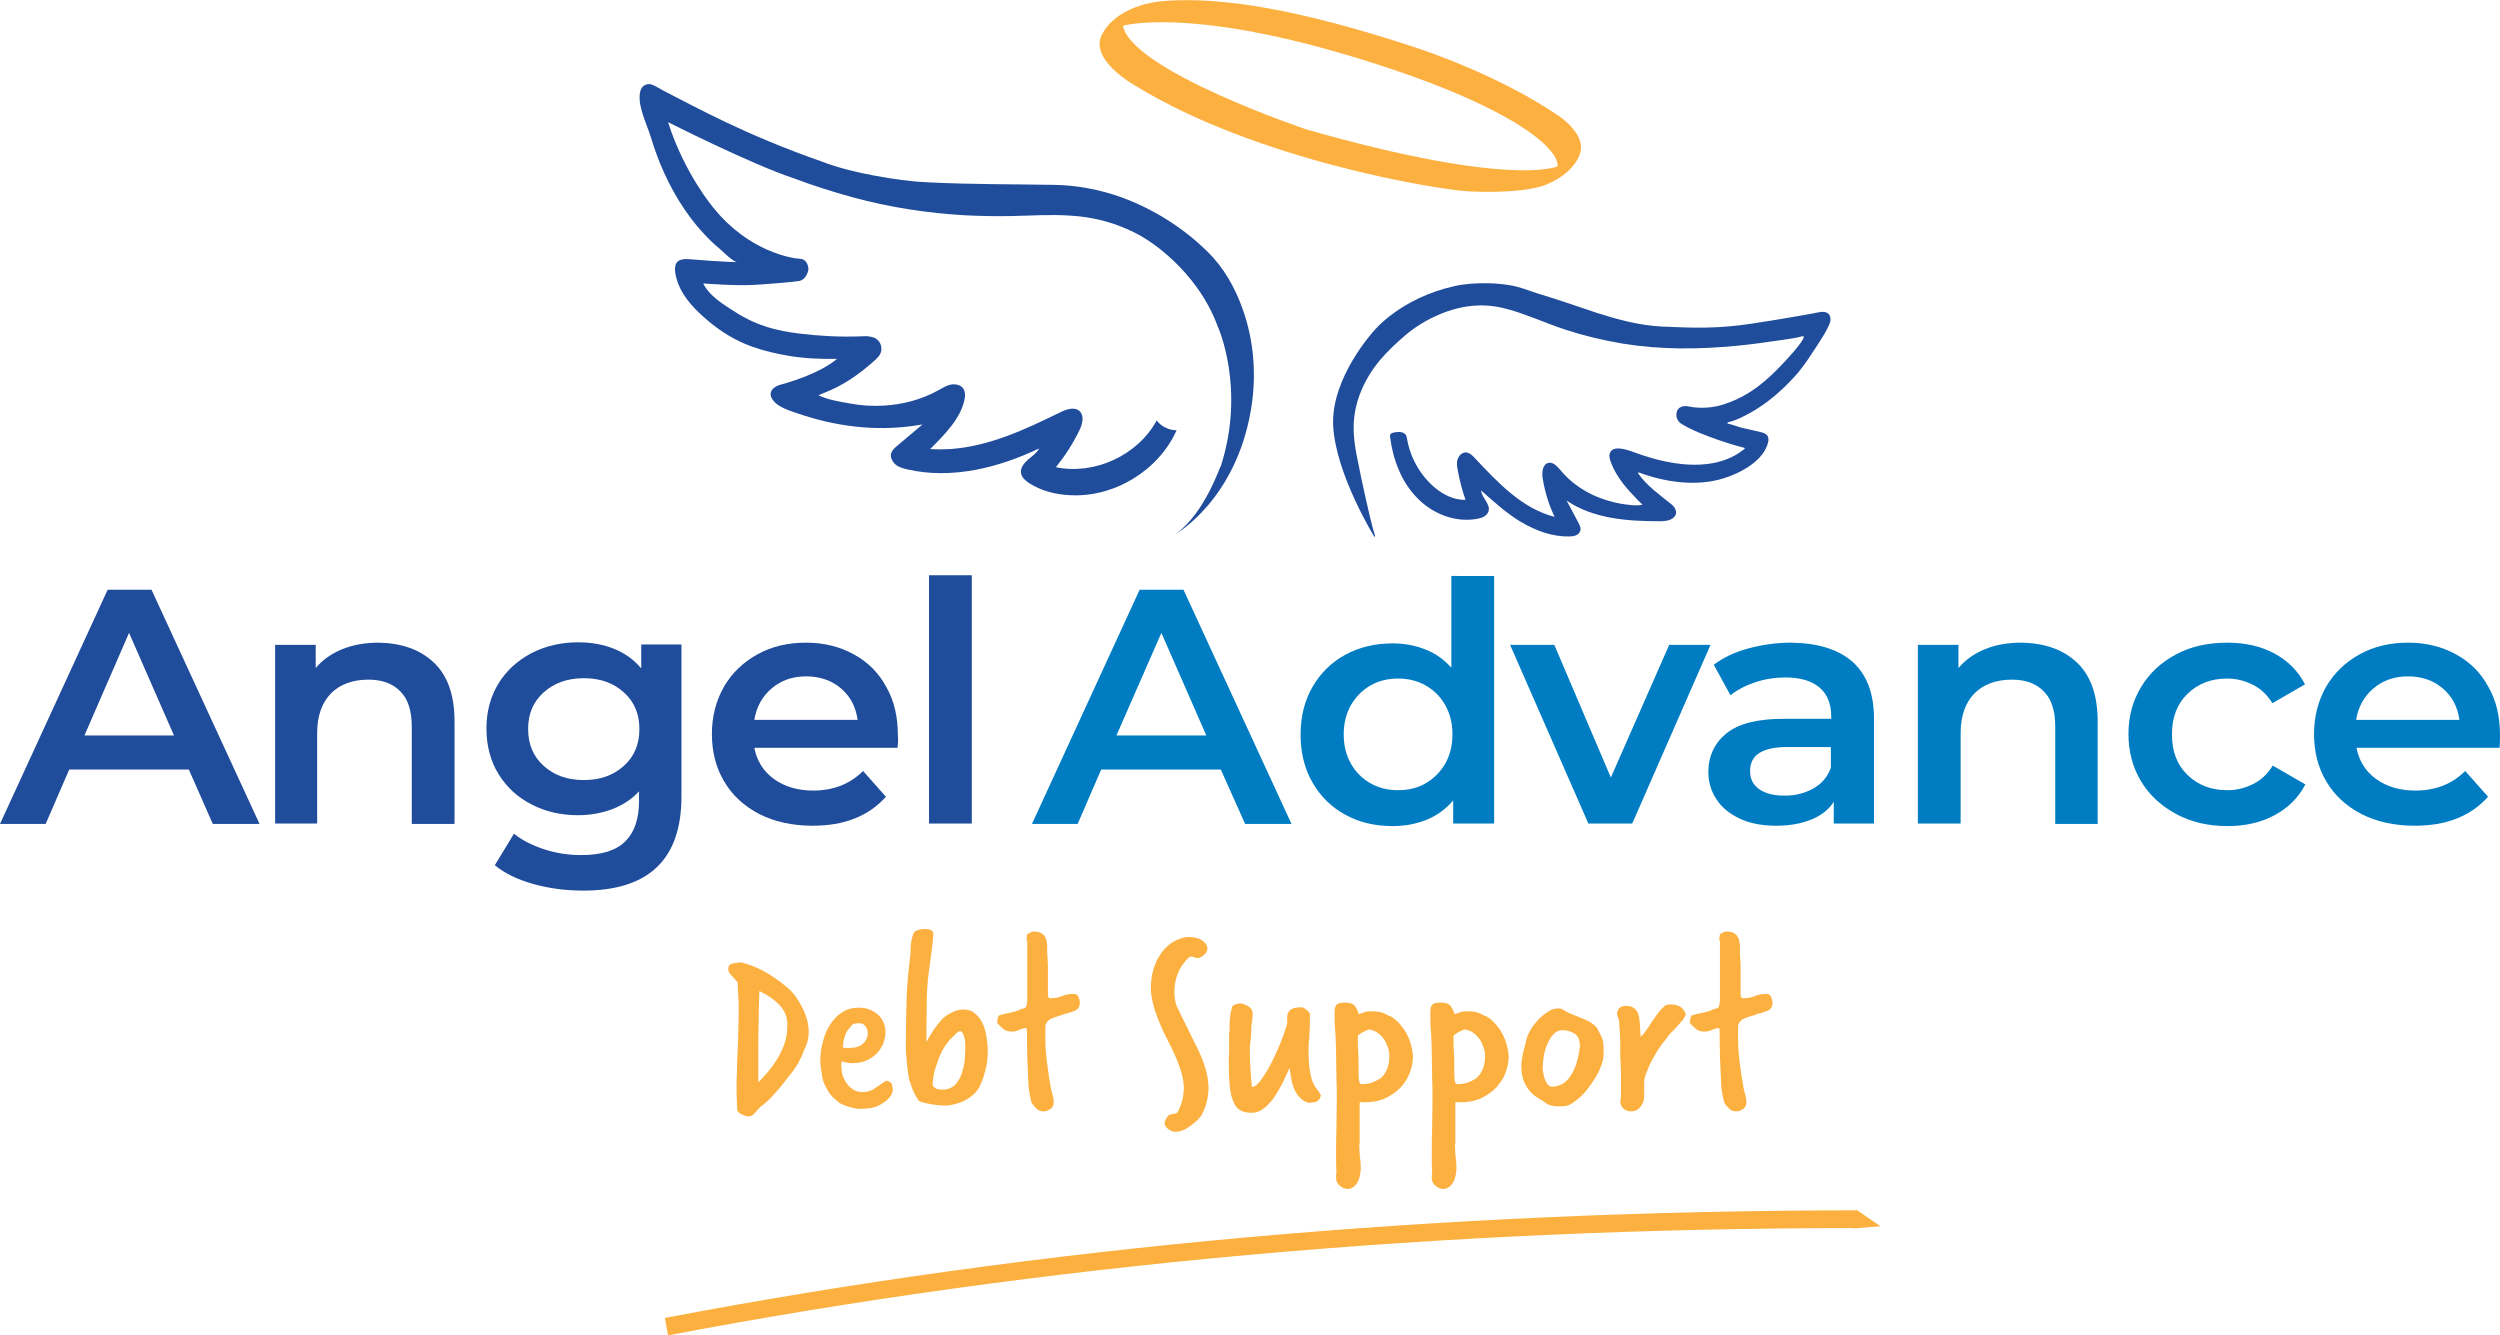 <?xml version="1.0" encoding="utf-8"?>
<!-- Generator: Adobe Illustrator 26.1.0, SVG Export Plug-In . SVG Version: 6.00 Build 0)  -->
<svg version="1.1" id="Layer_1" xmlns="http://www.w3.org/2000/svg" xmlns:xlink="http://www.w3.org/1999/xlink" x="0px" y="0px"
	 viewBox="0 0 689.7 368.4" style="enable-background:new 0 0 689.7 368.4;" xml:space="preserve">
<style type="text/css">
	.st0{fill:#FCB040;}
	.st1{fill:#204C9C;}
	.st2{fill:#007CC2;}
</style>
<g>
	<path class="st0" d="M201.8,269.1c-0.6-0.6-0.9-1.2-0.9-1.7c0-0.1,0-0.3,0.1-0.7c0.2-0.6,0.8-0.9,1.6-1l1.8-0.2
		c4,0.9,8.2,3.1,12.5,6.7c1.1,0.9,2.1,1.9,2.8,3c2.3,3.4,3.4,6.5,3.4,9.4c0,1.7-0.3,3.1-0.9,4.3c-0.2,0.5-0.5,1.1-0.7,1.6
		c-0.2,0.6-0.4,1.1-0.7,1.6c-0.5,1.1-1.1,2.1-1.8,3.1c-0.8,0.9-1.5,1.9-2.2,2.8s-1.4,1.8-2.2,2.7c-1.8,2.1-3.4,3.7-4.9,4.7
		c-0.5,0.6-1,1.1-1.5,1.7c-0.5,0.6-1.1,0.9-1.6,0.9c-0.3,0-0.9-0.1-1.6-0.4c-0.8-0.3-1.3-0.7-1.6-1.2c-0.1-2-0.2-4.1-0.2-6.4
		c0-1.2,0-2.6,0.1-4.3c0-1.7,0.1-3.7,0.2-6c0.1-2.3,0.2-4.3,0.2-6c0-1.7,0.1-3.1,0.1-4.3c0-1.5,0-3-0.1-4.4c-0.1-1.4-0.2-2.8-0.2-4
		L201.8,269.1z M209.2,298.6c5.3-5.3,8-10.4,8-15.3c0-0.3,0-0.7,0-1c0-0.3-0.1-0.7-0.1-1c-0.4-3-3-5.6-7.6-7.9
		c-0.1,2.7-0.2,5.4-0.2,8.2c-0.1,2.8-0.1,5.6-0.1,8.6c0,1.4,0,2.7,0,4.1S209.2,297.2,209.2,298.6z"/>
	<path class="st0" d="M226.3,292.8c0-1.8,0.2-3.5,0.7-5.3c0.4-1.8,1.1-3.4,2-4.8c0.9-1.4,2-2.6,3.3-3.4c1.3-0.9,2.9-1.3,4.6-1.3
		c1.2,0,2.3,0.2,3.2,0.6s1.7,0.9,2.3,1.5c0.6,0.6,1.1,1.3,1.4,2.1c0.3,0.8,0.5,1.6,0.5,2.4c0,1.1-0.2,2.1-0.6,3.2
		c-0.4,1-1,1.9-1.7,2.7c-0.8,0.8-1.7,1.5-2.8,2c-1.1,0.5-2.4,0.8-3.8,0.8c-0.6,0-1.2,0-1.6-0.1c-0.5-0.1-1-0.2-1.6-0.4
		c0,0.2-0.1,0.4-0.1,0.6c0,0.2,0,0.3,0,0.4c0,1.8,0.3,3.1,0.9,4.1c0.5,1,1.1,1.7,1.7,2.2c0.6,0.5,1.2,0.8,1.8,1
		c0.6,0.1,0.9,0.2,1.1,0.2c1.5,0,2.7-0.3,3.7-1c1-0.7,2-1.4,3.2-2.2c0.2,0.1,0.5,0.2,0.8,0.3c0.3,0.1,0.5,0.3,0.8,0.7
		c0,0.3,0.1,0.5,0.1,0.7c0,0.2,0.1,0.4,0.1,0.7c0,0.7-0.2,1.2-0.5,1.7c-0.3,0.5-0.7,0.8-1,1.2c-1.2,1-2.4,1.7-3.4,2
		s-2.4,0.5-4.2,0.5c-0.8,0-1.7-0.2-2.8-0.5c-1.1-0.3-2-0.7-2.8-1.1c-1.1-0.9-2-1.7-2.7-2.6c-0.6-0.9-1.1-1.8-1.5-2.7
		c-0.4-0.9-0.6-1.9-0.7-2.9C226.5,295.1,226.4,294,226.3,292.8z M232.5,289c0.2,0,0.5,0.1,0.9,0.1c0.4,0,0.7,0,1,0
		c1.6,0,2.9-0.4,3.7-1.2c0.9-0.8,1.3-1.8,1.3-2.9c0-0.7-0.2-1.3-0.6-1.8c-0.4-0.6-0.9-0.9-1.6-0.9c-0.5,0-0.9,0-1.4,0.1
		c-0.5,0.1-0.8,0.3-1,0.7c-0.2,0.2-0.4,0.5-0.6,0.7c-0.2,0.2-0.5,0.6-0.7,1c-0.2,0.4-0.4,1-0.6,1.6C232.7,287.1,232.6,288,232.5,289
		z"/>
	<path class="st0" d="M255.6,282.8c0,0.1,0,0.4,0,0.8c0,0.4,0,0.9,0,1.5c0,0.5,0,1.1,0,1.5c0,0.5,0,0.8,0,0.9
		c0.4-0.9,0.9-1.7,1.5-2.6c0.5-0.9,1.4-2.1,2.7-3.6c0.1-0.1,0.3-0.3,0.6-0.6c0.3-0.3,0.8-0.6,1.3-0.9c0.5-0.3,1.2-0.6,1.8-0.9
		c0.7-0.2,1.4-0.4,2.2-0.4c1.4,0,2.6,0.4,3.4,1.2c0.9,0.8,1.6,1.7,2.1,2.9c0.5,1.1,0.8,2.4,1,3.7c0.2,1.3,0.3,2.5,0.3,3.5
		c0,0.6,0,1.4-0.1,2.4c-0.1,1-0.3,2.2-0.6,3.3c-0.3,1.2-0.7,2.4-1.2,3.5c-0.5,1.2-1.1,2.1-2,2.9c-1.1,1-2.4,1.8-3.8,2.3
		c-1.5,0.5-2.8,0.8-4,0.8c-1.2,0-2.4-0.1-3.5-0.3c-1.2-0.2-2.3-0.4-3.4-0.8c-0.3-0.1-0.6-0.4-0.8-0.8c-0.3-0.4-0.5-0.9-0.8-1.4
		c-0.3-0.5-0.5-1.1-0.7-1.6c-0.2-0.6-0.4-1.1-0.5-1.6c-0.1-0.1-0.3-0.6-0.4-1.4c-0.1-0.8-0.3-1.7-0.4-2.8c-0.1-1.1-0.2-2.2-0.3-3.3
		c-0.1-1.2-0.1-2.2-0.1-3.1c0-4,0.1-7.9,0.2-11.9c0.1-4,0.5-8.2,1.1-12.9c0-0.9,0-1.8,0.1-2.6c0.1-0.9,0.3-1.8,0.6-2.7
		c0.2-0.7,0.8-1.1,1.6-1.3c0.8-0.2,1.5-0.2,2.1-0.2c0.4,0,0.8,0.1,1.2,0.3c0.4,0.2,0.6,0.5,0.7,1c-0.2,3-0.6,5.9-1,8.6
		c-0.4,2.7-0.7,5.6-0.8,8.6L255.6,282.8z M259.2,291.4c-0.2,0.7-0.5,1.4-0.7,2c-0.2,0.6-0.4,1.2-0.6,1.8c-0.2,0.6-0.3,1.3-0.4,2
		c-0.1,0.7-0.2,1.5-0.2,2.3c0.5,0.6,1,0.9,1.5,1c0.5,0.1,1.1,0.1,1.8,0.1c1.2-0.1,2.1-0.6,2.9-1.3c0.7-0.8,1.3-1.7,1.7-2.8
		c0.4-1.1,0.7-2.3,0.9-3.5c0.1-1.3,0.2-2.4,0.2-3.5c0-0.4,0-0.9,0-1.5c0-0.6-0.1-1.1-0.2-1.6c-0.1-0.5-0.3-1-0.5-1.3
		c-0.2-0.4-0.4-0.6-0.7-0.6c-0.3,0-0.7,0.2-1.2,0.7c-0.5,0.5-1.1,1.1-1.7,1.7c-0.6,0.7-1.1,1.4-1.6,2.2c-0.5,0.8-0.8,1.4-1,2
		L259.2,291.4z"/>
	<path class="st0" d="M283.2,259.5c0-0.6,0.1-1.2,0.2-1.8c0.4-0.2,0.7-0.3,0.9-0.5c0.2-0.1,0.5-0.2,0.9-0.2c0.8,0,1.5,0.1,2,0.4
		s0.9,0.6,1.1,1.1c0.3,0.4,0.4,0.9,0.5,1.5c0.1,0.5,0.1,1.1,0.1,1.6c0,1,0,1.9,0.1,2.6c0,0.7,0.1,1.5,0.1,2.2c0,0.8,0,1.5,0,2.2
		c0,0.7,0,1.5,0,2.2c0,0.5,0,1.1,0,1.6c0,0.6,0,1.2,0,1.8c0,0.3,0,0.5,0.1,0.8c0,0.2,0.3,0.4,0.6,0.4c1.2,0,2.3-0.2,3.2-0.6
		c0.9-0.4,2-0.6,3.2-0.6c0.7,0,1.1,0.3,1.3,0.8c0.2,0.5,0.4,1,0.4,1.6c0,0.6-0.1,1.1-0.4,1.5c-0.3,0.4-0.6,0.6-1.1,0.8
		c-0.4,0.2-0.9,0.3-1.4,0.5s-1,0.2-1.5,0.4c-0.4,0.2-0.9,0.4-1.5,0.5c-0.6,0.2-1.1,0.4-1.7,0.6c-0.5,0.2-1,0.5-1.3,0.9
		c-0.4,0.4-0.6,0.9-0.6,1.4c0,0.3,0,0.6,0,0.9c0,0.3,0,0.6,0,0.9c0,0.3,0,0.6,0,0.9c0,0.3,0,0.6,0,1c0,2.1,0.2,4.3,0.5,6.6
		c0.3,2.3,0.6,4.5,1,6.6c0.1,0.7,0.3,1.3,0.5,2c0.2,0.7,0.3,1.3,0.3,1.8c0,0.8-0.2,1.4-0.6,1.8c-0.4,0.4-0.9,0.6-1.4,0.8
		c-0.5,0.1-0.8,0.1-0.9,0.1c-0.7,0-1.3-0.2-1.8-0.7c-0.5-0.5-1-1-1.4-1.7c-0.2-0.7-0.4-1.6-0.6-2.7c-0.2-1.1-0.3-2.2-0.3-3.1
		c-0.1-2.3-0.2-4.6-0.3-6.9c0-2.3-0.1-4.6-0.1-6.9c0-0.2,0-0.4,0-0.5c0-0.2-0.1-0.3-0.2-0.5c-0.9,0.1-1.6,0.4-2.1,0.6
		c-0.6,0.3-1.2,0.4-2,0.4c-0.9,0-1.8-0.3-2.4-0.9c-0.7-0.6-1.2-1.1-1.5-1.5c0-0.5,0.1-1.2,0.4-2c0.6-0.2,1.2-0.4,1.7-0.5
		c0.5-0.1,1-0.2,1.5-0.3c0.5-0.1,1-0.2,1.5-0.4c0.5-0.1,1.1-0.4,1.7-0.7c0.8,0,1.2-0.3,1.3-0.9c0.1-0.6,0.2-1.1,0.2-1.5
		c0-0.9,0-1.6,0-2.2c0-0.6,0-1.4,0-2.5c0-0.7,0-1.4,0-2.2c0-0.7,0-1.5,0-2.2V259.5z"/>
	<path class="st0" d="M323.4,312.1c-1.4-0.6-2.1-1.4-2.1-2.3c0-0.6,0.4-1.3,1.1-2.1c0.2-0.2,0.6-0.3,1.3-0.4c0.7,0,1.2-0.3,1.4-0.9
		c1-2,1.5-4.2,1.5-6.4c0-3-1.5-7.4-4.6-13.3c-3-5.9-4.5-10.6-4.5-14.1c0-2.9,0.6-5.5,1.7-7.7c1.3-2.6,3.1-4.5,5.5-5.6
		c1.2-0.5,2.2-0.8,3.2-0.8c2,0,3.5,0.5,4.5,1.6c0.5,0.5,0.7,1,0.7,1.6c0,0.9-0.7,1.8-2.1,2.5c-0.2,0.1-0.4,0.1-0.6,0.1
		c-0.3,0-0.5,0-0.6-0.1c-0.5-0.2-0.9-0.3-1.1-0.3c-0.3,0-0.6,0.1-0.9,0.4c-2.6,2.6-3.8,5.7-3.8,9.4c0,1.4,0.2,2.7,0.6,3.8
		c0.1,0.2,0.6,1.3,1.5,3.1c0.9,1.8,2.2,4.5,3.9,7.9c2.3,4.5,3.4,8.4,3.4,11.6c0,2.6-0.6,5.1-1.9,7.5c-0.4,0.8-1.5,1.8-3.2,3.1
		c-1.4,1-2.6,1.5-3.7,1.5C324.1,312.3,323.7,312.2,323.4,312.1z"/>
	<path class="st0" d="M339.2,284.8c0-1.3,0-2.5,0.1-3.7c0.1-1.2,0.3-2.3,0.7-3.5c0-0.1,0.2-0.2,0.4-0.3s0.5-0.2,0.7-0.3
		c0.1,0,0.3-0.1,0.5-0.1c0.2,0,0.4-0.1,0.6-0.1c0.8,0.1,1.5,0.4,2.3,0.9c0.8,0.5,1.1,1.2,1.1,2.1c0,0.8-0.1,1.4-0.2,2
		s-0.2,1.3-0.2,2.1c0,1.4-0.1,2.4-0.2,3.2c-0.1,0.8-0.2,1.5-0.2,2.1c0,2.3,0.1,4.4,0.2,6.3s0.3,3.4,0.4,4.4c0.8-0.1,1.6-0.7,2.5-2
		c0.9-1.2,1.8-2.7,2.7-4.4c0.9-1.7,1.7-3.5,2.5-5.4c0.8-1.9,1.4-3.6,1.8-5c0.2-0.6,0.3-1.2,0.2-1.8c0-0.6,0-1.2,0.2-1.7
		s0.5-0.9,1-1.2c0.5-0.3,1.3-0.5,2.5-0.5c0,0,0.1,0,0.1,0c0,0,0.1,0,0.1,0c0.4,0,0.8,0.2,1.3,0.6c0.5,0.4,0.9,0.8,1.1,1.1
		c0,2.8-0.1,5-0.2,6.6c-0.2,1.6-0.2,2.9-0.2,4.1c0,2.3,0.2,4.2,0.5,5.9c0.3,1.6,0.8,2.9,1.5,3.9c0.3,0.3,0.5,0.7,0.8,1
		c0.2,0.3,0.4,0.7,0.6,1.1c-0.1,0.5-0.2,0.8-0.5,1.1c-0.2,0.3-0.5,0.5-0.7,0.6c-0.3,0.1-0.6,0.2-0.9,0.2c-0.3,0-0.7,0.1-1,0.2
		c-1-0.2-1.9-0.7-2.5-1.3c-0.6-0.6-1.2-1.4-1.6-2.2c-0.4-0.9-0.7-1.8-0.9-2.9c-0.2-1.1-0.4-2.2-0.5-3.3l-0.3,0.6
		c-0.4,0.8-0.9,1.9-1.5,3.2c-0.6,1.3-1.4,2.6-2.2,3.9s-1.8,2.3-2.9,3.3c-1.1,0.9-2.3,1.4-3.6,1.4c-1.4,0-2.5-0.3-3.3-0.8
		c-0.8-0.5-1.5-1.4-1.9-2.7c-0.5-1.2-0.8-2.8-0.9-4.8c-0.2-1.9-0.2-4.3-0.2-7.2c0.1-0.7,0.1-1.3,0.1-2c0-0.7,0-1.3,0-2V284.8z"/>
	<path class="st0" d="M375,315.6c0,1.4,0.1,2.6,0.2,3.8c0.2,1.2,0.2,2.2,0.2,3.2c0,0.4-0.1,0.9-0.2,1.6c-0.1,0.6-0.3,1.2-0.6,1.8
		s-0.7,1-1.1,1.4c-0.5,0.4-1.1,0.6-1.8,0.6c-0.7,0-1.4-0.3-2.1-0.9c-0.7-0.6-1-1.3-1-2c0-0.2,0-0.5,0-0.8c0-0.3,0.1-0.6,0.1-1
		c0-0.8-0.1-1.6-0.1-2.4c0-0.8,0-1.6,0-2.4c0-2.5,0-4.9,0.1-7.4c0-2.5,0.1-5.1,0.1-7.8c0-2,0-4-0.1-6c0-2-0.1-4.2-0.1-6.6
		c0-2-0.1-3.9-0.2-5.8c-0.2-1.9-0.2-3.8-0.2-5.8c0-0.9,0.2-1.5,0.5-1.9c0.4-0.4,1.1-0.6,2.4-0.6c1.3,0,2.2,0.3,2.7,0.9
		c0.4,0.6,0.8,1.4,1.1,2.3c0.4-0.1,0.8-0.3,1.4-0.5c0.5-0.2,1-0.3,1.4-0.3h0.5c1.3,0,2.2,0.1,2.9,0.3c0.7,0.2,1.3,0.5,2,0.9l0.2,0.1
		c0,0,0.1,0,0.1,0c0,0,0.1,0,0.1,0c0.9,0.5,1.7,1.1,2.5,2c0.8,0.9,1.5,1.8,2,2.8c0.6,1,1,2.1,1.3,3.3c0.3,1.1,0.5,2.2,0.5,3.3
		c0,1.3-0.3,2.7-0.8,4.1c-0.5,1.5-1.4,2.8-2.4,4c-1.1,1.2-2.5,2.2-4.2,3.1c-1.7,0.8-3.7,1.2-5.9,1.2c-0.2,0-0.4,0-0.6,0
		c-0.2,0-0.5,0-0.7-0.1c-0.1,0.2-0.1,0.5-0.1,0.8c0,0.4,0,1.1,0,2.4V315.6z M381,297.4c1.6-1.6,2.3-3.6,2.3-5.9
		c0-0.9-0.1-1.7-0.4-2.5c-0.3-0.8-0.6-1.6-1.1-2.3c-0.5-0.7-1.1-1.3-1.8-1.8c-0.7-0.5-1.5-0.8-2.4-0.9l-0.9,0.4
		c-0.3,0.1-0.6,0.3-1,0.5c-0.4,0.3-0.7,0.4-0.7,0.5c0,0-0.1,0.1-0.1,0.1c0,0-0.1,0.1-0.2,0.1c-0.1,0.1-0.1,0.5-0.1,1.3
		c0,0.9,0,2,0.1,3.2c0.1,1.2,0.1,2,0.1,2.5v2.4c0,1,0,2,0.1,2.8c0.1,0.9,0.3,1.3,0.7,1.3c0.7,0,1.4-0.1,2-0.2c0.6-0.1,1.3-0.4,2-0.7
		L381,297.4z"/>
	<path class="st0" d="M401.4,315.6c0,1.4,0.1,2.6,0.2,3.8c0.2,1.2,0.2,2.2,0.2,3.2c0,0.4-0.1,0.9-0.2,1.6c-0.1,0.6-0.3,1.2-0.6,1.8
		s-0.7,1-1.1,1.4c-0.5,0.4-1.1,0.6-1.8,0.6c-0.7,0-1.4-0.3-2.1-0.9c-0.7-0.6-1-1.3-1-2c0-0.2,0-0.5,0-0.8c0-0.3,0.1-0.6,0.1-1
		c0-0.8-0.1-1.6-0.1-2.4c0-0.8,0-1.6,0-2.4c0-2.5,0-4.9,0.1-7.4c0-2.5,0.1-5.1,0.1-7.8c0-2,0-4-0.1-6c0-2-0.1-4.2-0.1-6.6
		c0-2-0.1-3.9-0.2-5.8c-0.2-1.9-0.2-3.8-0.2-5.8c0-0.9,0.2-1.5,0.5-1.9c0.4-0.4,1.1-0.6,2.4-0.6c1.3,0,2.2,0.3,2.7,0.9
		c0.4,0.6,0.8,1.4,1.1,2.3c0.4-0.1,0.8-0.3,1.4-0.5c0.5-0.2,1-0.3,1.4-0.3h0.5c1.3,0,2.2,0.1,2.9,0.3c0.7,0.2,1.3,0.5,2,0.9l0.2,0.1
		c0,0,0.1,0,0.1,0c0,0,0.1,0,0.1,0c0.9,0.5,1.7,1.1,2.5,2c0.8,0.9,1.5,1.8,2,2.8c0.6,1,1,2.1,1.3,3.3c0.3,1.1,0.5,2.2,0.5,3.3
		c0,1.3-0.3,2.7-0.8,4.1c-0.5,1.5-1.4,2.8-2.4,4c-1.1,1.2-2.5,2.2-4.2,3.1c-1.7,0.8-3.7,1.2-5.9,1.2c-0.2,0-0.4,0-0.6,0
		c-0.2,0-0.5,0-0.7-0.1c-0.1,0.2-0.1,0.5-0.1,0.8c0,0.4,0,1.1,0,2.4V315.6z M407.4,297.4c1.6-1.6,2.3-3.6,2.3-5.9
		c0-0.9-0.1-1.7-0.4-2.5c-0.3-0.8-0.6-1.6-1.1-2.3c-0.5-0.7-1.1-1.3-1.8-1.8c-0.7-0.5-1.5-0.8-2.4-0.9l-0.9,0.4
		c-0.3,0.1-0.6,0.3-1,0.5c-0.4,0.3-0.7,0.4-0.7,0.5c0,0-0.1,0.1-0.1,0.1c0,0-0.1,0.1-0.2,0.1c-0.1,0.1-0.1,0.5-0.1,1.3
		c0,0.9,0,2,0.1,3.2c0.1,1.2,0.1,2,0.1,2.5v2.4c0,1,0,2,0.1,2.8c0.1,0.9,0.3,1.3,0.7,1.3c0.7,0,1.4-0.1,2-0.2c0.6-0.1,1.3-0.4,2-0.7
		L407.4,297.4z"/>
	<path class="st0" d="M428.8,305.1c-0.8,0-1.5-0.2-2.2-0.7c-0.6-0.5-1.3-0.9-2-1.3c-1.6-0.9-2.8-2.1-3.6-3.6
		c-0.9-1.5-1.3-3.3-1.3-5.4c0-1,0.2-2.3,0.5-3.7c0.4-1.4,0.7-2.8,1-4c0.1-0.5,0.5-1.2,1-2.2c0.5-0.9,1.2-1.8,2-2.7
		c0.8-0.9,1.7-1.6,2.7-2.3c1-0.7,2-1,3.1-1c0.4,0,0.9,0.1,1.3,0.4c0.7,0.4,1.3,0.8,2.1,1.1c0.7,0.3,1.4,0.6,2.2,0.9
		c0.7,0.3,1.5,0.6,2.2,0.9c0.7,0.3,1.4,0.8,2,1.3c0.5,0.4,0.9,0.9,1.2,1.6c0.3,0.6,0.6,1.2,0.9,1.8c0.2,0.5,0.4,1,0.4,1.5
		c0,0.5,0.1,1,0.1,1.5v1.3c0,1.5-0.3,2.8-0.9,4.1c-0.5,1.3-1.2,2.5-2,3.7c-0.4,0.6-0.9,1.3-1.5,2.1c-0.6,0.8-1.3,1.6-2.1,2.3
		c-0.8,0.7-1.6,1.3-2.4,1.8c-0.8,0.5-1.7,0.7-2.5,0.7c-0.2,0-0.5,0-0.7,0c-0.3,0-0.5,0-0.8,0H428.8z M435.8,288.1
		c0-1.4-0.5-2.4-1.5-3c-1-0.6-2.1-0.9-3.3-0.9c-0.9,0-1.8,0.4-2.4,1.1c-0.7,0.7-1.2,1.6-1.7,2.7c-0.5,1.1-0.8,2.2-1,3.4
		s-0.3,2.3-0.3,3.2c0,0.2,0,0.6,0.1,1.1c0.1,0.6,0.2,1.2,0.4,1.8c0.2,0.6,0.5,1.2,0.8,1.6c0.4,0.5,0.8,0.7,1.4,0.7
		c0.5,0,1-0.1,1.4-0.2c0.4-0.2,0.9-0.4,1.4-0.6c0.8-0.5,1.4-1.1,2-1.9c0.6-0.8,1-1.7,1.4-2.6c0.4-0.9,0.6-1.9,0.9-3
		c0.2-1,0.4-2,0.5-3V288.1z"/>
	<path class="st0" d="M447,303.6c0.1-0.2,0.2-0.7,0.2-1.3c0-0.6,0-1.4,0-2.4c0-0.9,0-1.9,0-2.9c0-1,0-2-0.1-2.9c0-0.9,0-1.6-0.1-2.3
		c0-0.6,0-1,0-1.1v-2.3c0-1,0-2.1-0.1-3.1c-0.1-1-0.1-2.1-0.2-3.1v-0.3c0-0.4-0.1-0.8-0.3-1.2c-0.2-0.4-0.3-0.8-0.3-1.3
		c0.2-0.6,0.4-1.1,0.8-1.4c0.3-0.3,0.9-0.5,1.8-0.5c0.8,0,1.4,0.2,1.9,0.5c0.5,0.3,0.8,0.7,1.1,1.1c0.2,0.5,0.4,1,0.5,1.5
		c0.1,0.6,0.1,1.1,0.2,1.6l0.2,3.8c0.5-0.4,1-0.9,1.5-1.7c0.5-0.7,1.1-1.5,1.6-2.4c0.6-0.9,1.2-1.7,1.8-2.5c0.6-0.8,1.3-1.5,1.9-2
		c0.4-0.2,0.9-0.3,1.4-0.3c1.1,0,2,0.2,2.7,0.6c0.7,0.4,1.2,1.1,1.6,2.1c-0.1,0.4-0.4,0.9-0.8,1.5c-0.4,0.5-0.9,1.1-1.5,1.7
		c-0.5,0.6-1.1,1.2-1.7,1.8c-0.6,0.6-1.1,1.3-1.5,1.9c-0.7,0.8-1.4,1.7-2.1,2.8c-0.7,1.1-1.3,2.2-1.9,3.3s-1,2.2-1.4,3.2
		c-0.4,1-0.6,1.8-0.6,2.4c0,0.4,0,0.9,0,1.6c0,0.7,0,1.2,0,1.6c0,0.6,0,1.1-0.1,1.7c-0.1,0.6-0.3,1.1-0.6,1.6
		c-0.3,0.5-0.7,0.9-1.1,1.2c-0.5,0.3-1.1,0.5-1.8,0.5c-0.9,0-1.6-0.3-2.2-0.8c-0.5-0.5-0.8-1.2-0.8-2V303.6z"/>
	<path class="st0" d="M474.3,259.5c0-0.6,0.1-1.2,0.2-1.8c0.4-0.2,0.7-0.3,0.9-0.5c0.2-0.1,0.5-0.2,0.9-0.2c0.8,0,1.5,0.1,2,0.4
		s0.9,0.6,1.1,1.1c0.3,0.4,0.4,0.9,0.5,1.5c0.1,0.5,0.1,1.1,0.1,1.6c0,1,0,1.9,0.1,2.6c0,0.7,0.1,1.5,0.1,2.2c0,0.8,0,1.5,0,2.2
		c0,0.7,0,1.5,0,2.2c0,0.5,0,1.1,0,1.6c0,0.6,0,1.2,0,1.8c0,0.3,0,0.5,0.1,0.8c0,0.2,0.3,0.4,0.6,0.4c1.2,0,2.3-0.2,3.2-0.6
		c0.9-0.4,2-0.6,3.2-0.6c0.7,0,1.1,0.3,1.3,0.8c0.2,0.5,0.4,1,0.4,1.6c0,0.6-0.1,1.1-0.4,1.5c-0.3,0.4-0.6,0.6-1.1,0.8
		c-0.4,0.2-0.9,0.3-1.4,0.5s-1,0.2-1.5,0.4c-0.4,0.2-0.9,0.4-1.5,0.5c-0.6,0.2-1.1,0.4-1.7,0.6c-0.5,0.2-1,0.5-1.3,0.9
		c-0.4,0.4-0.6,0.9-0.6,1.4c0,0.3,0,0.6,0,0.9c0,0.3,0,0.6,0,0.9c0,0.3,0,0.6,0,0.9c0,0.3,0,0.6,0,1c0,2.1,0.2,4.3,0.5,6.6
		c0.3,2.3,0.6,4.5,1,6.6c0.1,0.7,0.3,1.3,0.5,2c0.2,0.7,0.3,1.3,0.3,1.8c0,0.8-0.2,1.4-0.6,1.8c-0.4,0.4-0.9,0.6-1.4,0.8
		c-0.5,0.1-0.8,0.1-0.9,0.1c-0.7,0-1.3-0.2-1.8-0.7c-0.5-0.5-1-1-1.4-1.7c-0.2-0.7-0.4-1.6-0.6-2.7c-0.2-1.1-0.3-2.2-0.3-3.1
		c-0.1-2.3-0.2-4.6-0.3-6.9c0-2.3-0.1-4.6-0.1-6.9c0-0.2,0-0.4,0-0.5c0-0.2-0.1-0.3-0.2-0.5c-0.9,0.1-1.6,0.4-2.1,0.6
		c-0.6,0.3-1.2,0.4-2,0.4c-0.9,0-1.8-0.3-2.4-0.9c-0.7-0.6-1.2-1.1-1.5-1.5c0-0.5,0.1-1.2,0.4-2c0.6-0.2,1.2-0.4,1.7-0.5
		c0.5-0.1,1-0.2,1.5-0.3c0.5-0.1,1-0.2,1.5-0.4c0.5-0.1,1.1-0.4,1.7-0.7c0.8,0,1.2-0.3,1.3-0.9c0.1-0.6,0.2-1.1,0.2-1.5
		c0-0.9,0-1.6,0-2.2c0-0.6,0-1.4,0-2.5c0-0.7,0-1.4,0-2.2c0-0.7,0-1.5,0-2.2V259.5z"/>
</g>
<g>
	<path class="st1" d="M52.1,212.3h-33l-6.5,15H0l29.7-64.6h12.1l29.8,64.6H58.7L52.1,212.3z M48,202.9l-12.4-28.3l-12.3,28.3H48z"/>
	<path class="st1" d="M119.7,182.8c3.8,3.6,5.7,9,5.7,16.2v28.3h-11.8v-26.8c0-4.3-1-7.6-3.1-9.7c-2.1-2.2-5-3.3-8.9-3.3
		c-4.3,0-7.8,1.3-10.3,3.8c-2.5,2.6-3.8,6.2-3.8,11v24.9H75.9v-49.3h11.2v6.4c1.9-2.3,4.4-4,7.3-5.2c3-1.2,6.3-1.8,10-1.8
		C110.8,177.4,115.9,179.2,119.7,182.8z"/>
	<path class="st1" d="M188,177.9v41.8c0,17.4-9,26-27.1,26c-4.8,0-9.4-0.6-13.7-1.8c-4.3-1.2-7.9-2.9-10.7-5.2l5.3-8.7
		c2.2,1.8,5,3.2,8.3,4.3c3.4,1.1,6.8,1.6,10.2,1.6c5.5,0,9.6-1.2,12.1-3.7c2.6-2.5,3.9-6.2,3.9-11.3v-2.6c-2,2.2-4.5,3.8-7.3,4.9
		c-2.9,1.1-6.1,1.7-9.5,1.7c-4.8,0-9.1-1-12.9-3c-3.9-2-6.9-4.8-9.1-8.4c-2.2-3.6-3.3-7.8-3.3-12.5c0-4.7,1.1-8.8,3.3-12.4
		c2.2-3.6,5.3-6.4,9.1-8.4c3.9-2,8.2-3,12.9-3c3.6,0,7,0.6,9.9,1.8c3,1.2,5.5,3,7.5,5.4v-6.6H188z M172.1,211.3
		c2.9-2.6,4.3-6,4.3-10.2c0-4.1-1.4-7.5-4.3-10.1c-2.9-2.6-6.5-3.9-11-3.9c-4.5,0-8.2,1.3-11.1,3.9c-2.9,2.6-4.3,5.9-4.3,10.1
		c0,4.2,1.4,7.6,4.3,10.2c2.9,2.6,6.5,3.9,11.1,3.9C165.6,215.2,169.2,213.9,172.1,211.3z"/>
	<path class="st1" d="M247.6,206.3h-39.5c0.7,3.6,2.5,6.5,5.4,8.6c2.9,2.1,6.5,3.2,10.9,3.2c5.5,0,10.1-1.8,13.7-5.4l6.3,7.1
		c-2.3,2.6-5.1,4.6-8.6,6c-3.5,1.4-7.3,2-11.7,2c-5.5,0-10.4-1.1-14.6-3.2c-4.2-2.2-7.5-5.2-9.7-9c-2.3-3.8-3.4-8.2-3.4-13.1
		c0-4.8,1.1-9.1,3.3-13c2.2-3.8,5.3-6.8,9.3-9c4-2.2,8.4-3.2,13.4-3.2c4.9,0,9.3,1.1,13.1,3.2c3.9,2.1,6.9,5.1,9,9
		c2.2,3.8,3.2,8.3,3.2,13.3C247.8,203.7,247.8,204.8,247.6,206.3z M212.9,189.9c-2.6,2.2-4.2,5.1-4.8,8.7h28.5
		c-0.5-3.6-2-6.5-4.6-8.7c-2.6-2.2-5.8-3.3-9.6-3.3C218.6,186.6,215.5,187.7,212.9,189.9z"/>
	<path class="st1" d="M256.3,158.7h11.8v68.5h-11.8V158.7z"/>
	<path class="st2" d="M336.8,212.3h-33l-6.5,15h-12.6l29.7-64.6h12.1l29.8,64.6h-12.8L336.8,212.3z M332.8,202.9l-12.4-28.3
		L308,202.9H332.8z"/>
	<path class="st2" d="M412.2,158.7v68.5h-11.3v-6.4c-1.9,2.3-4.3,4.1-7.2,5.3c-2.9,1.2-6,1.8-9.5,1.8c-4.8,0-9.2-1-13-3.1
		c-3.9-2.1-6.9-5.1-9.1-8.9c-2.2-3.8-3.3-8.3-3.3-13.2c0-5,1.1-9.4,3.3-13.2c2.2-3.8,5.2-6.8,9.1-8.9c3.9-2.1,8.2-3.1,13-3.1
		c3.3,0,6.4,0.6,9.1,1.7c2.8,1.1,5.1,2.8,7.1,5v-25.3H412.2z M393.3,216.1c2.3-1.3,4-3.1,5.4-5.4c1.3-2.3,2-5,2-8.1
		c0-3.1-0.7-5.8-2-8.1c-1.3-2.3-3.1-4.1-5.4-5.4c-2.3-1.3-4.8-1.9-7.6-1.9c-2.8,0-5.4,0.6-7.6,1.9c-2.3,1.3-4,3.1-5.4,5.4
		c-1.3,2.3-2,5-2,8.1c0,3.1,0.7,5.8,2,8.1c1.3,2.3,3.1,4.1,5.4,5.4c2.3,1.3,4.8,1.9,7.6,1.9C388.5,218,391.1,217.4,393.3,216.1z"/>
	<path class="st2" d="M471.9,177.9l-21.6,49.3h-12.1l-21.6-49.3h12.2l15.6,36.6l16.1-36.6H471.9z"/>
	<path class="st2" d="M511.1,182.6c3.9,3.5,5.9,8.7,5.9,15.7v28.9h-11.1v-6c-1.4,2.2-3.5,3.8-6.2,4.9c-2.7,1.1-5.9,1.7-9.7,1.7
		c-3.8,0-7.1-0.6-9.9-1.9c-2.8-1.3-5-3-6.5-5.3c-1.5-2.2-2.3-4.8-2.3-7.6c0-4.4,1.7-8,5-10.7c3.4-2.7,8.6-4,15.9-4h13v-0.7
		c0-3.4-1.1-6.1-3.2-7.9c-2.1-1.8-5.2-2.8-9.4-2.8c-2.8,0-5.6,0.4-8.3,1.3c-2.7,0.9-5,2.1-6.9,3.6l-4.6-8.4c2.6-2,5.8-3.5,9.5-4.5
		c3.7-1,7.6-1.6,11.8-1.6C501.5,177.4,507.1,179.1,511.1,182.6z M500.3,217.5c2.3-1.3,3.9-3.2,4.8-5.7v-5.7H493
		c-6.8,0-10.2,2.2-10.2,6.6c0,2.1,0.8,3.8,2.5,5c1.7,1.2,4,1.8,7.1,1.8C495.4,219.5,498,218.8,500.3,217.5z"/>
	<path class="st2" d="M573,182.8c3.8,3.6,5.7,9,5.7,16.2v28.3H567v-26.8c0-4.3-1-7.6-3.1-9.7c-2.1-2.2-5-3.3-8.9-3.3
		c-4.3,0-7.8,1.3-10.3,3.8c-2.5,2.6-3.8,6.2-3.8,11v24.9h-11.8v-49.3h11.2v6.4c1.9-2.3,4.4-4,7.3-5.2c2.9-1.2,6.3-1.8,10-1.8
		C564.1,177.4,569.2,179.2,573,182.8z"/>
	<path class="st2" d="M600.4,224.6c-4.1-2.2-7.4-5.2-9.7-9c-2.3-3.8-3.5-8.2-3.5-13.1c0-4.9,1.2-9.2,3.5-13c2.3-3.8,5.5-6.8,9.7-9
		c4.1-2.2,8.8-3.2,14.1-3.2c5,0,9.3,1,13,3c3.7,2,6.5,4.8,8.4,8.5l-9,5.2c-1.4-2.3-3.2-4-5.4-5.1c-2.2-1.1-4.5-1.7-7.1-1.7
		c-4.4,0-8,1.4-10.9,4.2c-2.9,2.8-4.3,6.5-4.3,11.2c0,4.7,1.4,8.4,4.3,11.2c2.9,2.8,6.5,4.2,11,4.2c2.6,0,4.9-0.6,7.1-1.7
		c2.2-1.1,4-2.8,5.4-5.1l9,5.2c-1.9,3.7-4.8,6.5-8.5,8.5c-3.7,2-8.1,3-12.9,3C609.2,227.9,604.5,226.8,600.4,224.6z"/>
	<path class="st2" d="M689.6,206.3h-39.5c0.7,3.6,2.5,6.5,5.4,8.6c2.9,2.1,6.5,3.2,10.9,3.2c5.5,0,10.1-1.8,13.7-5.4l6.3,7.1
		c-2.3,2.6-5.1,4.6-8.6,6c-3.5,1.4-7.3,2-11.7,2c-5.5,0-10.4-1.1-14.6-3.2c-4.2-2.2-7.5-5.2-9.7-9c-2.3-3.8-3.4-8.2-3.4-13.1
		c0-4.8,1.1-9.1,3.3-13c2.2-3.8,5.3-6.8,9.3-9c4-2.2,8.4-3.2,13.4-3.2c4.9,0,9.3,1.1,13.1,3.2c3.9,2.1,6.9,5.1,9,9
		c2.2,3.8,3.2,8.3,3.2,13.3C689.7,203.7,689.7,204.8,689.6,206.3z M654.8,189.9c-2.6,2.2-4.2,5.1-4.8,8.7h28.5
		c-0.5-3.6-2-6.5-4.6-8.7s-5.8-3.3-9.6-3.3C660.6,186.6,657.4,187.7,654.8,189.9z"/>
</g>
<g>
	<path class="st0" d="M184.3,368.4l-0.9-4.8c103.3-19.7,214-29.6,329-29.7l0,4.9C397.7,338.8,287.3,348.8,184.3,368.4z"/>
	<polygon class="st0" points="512.2,333.8 518.8,338.3 511.3,338.9 	"/>
</g>
<g>
	<path class="st0" d="M430.5,32.3c-16.9-11.7-39.1-18.9-39.1-18.9c-34.3-11.4-55-14.1-69.3-13.2c-14.3,0.9-17.9,9-17.9,9
		c-4.3,7.1,9.1,14.5,9.1,14.5c33.6,20.6,83.6,28.7,92,29.1c5.3,0.3,16.3,0.3,21.6-2c8.1-3.5,9.1-8.8,9.1-8.8
		C437.4,37.1,430.5,32.3,430.5,32.3z M429.7,45.9c0,0-12.6,6-69.3-10.2c0,0-48.2-16.2-50.6-28.6c0,0,17.5-5.1,61.9,8.1
		C416.1,28.4,430.2,40.8,429.7,45.9z"/>
	<path class="st1" d="M379.1,148c0,0-10.6-17.2-11.3-30.5s11.3-26.3,11.3-26.3s7.3-9,22.3-12.3c0,0,6.7-1.6,15.2-0.2
		c2.5,0.4,5,1.4,7.4,2.2c5.3,1.6,10.6,3.4,15.9,5.2c0.5,0.2,1.1,0.4,1.6,0.5c5.6,1.8,11.2,3.2,17.1,3.5c8.8,0.4,15.4,0.6,24.6-0.8
		s18.1-3,18.8-3.2c0.7-0.1,3-0.4,3,2.1c0,0,0.3,0.9-2.9,5.9c-2.3,3.5-4.4,7-7.2,10c-3.4,3.7-7.3,7.1-11.7,9.6
		c-2,1.1-4.2,2.3-6.5,2.8c0,0-0.4,0.3,0.1,0.4c1.4,0.3,2.7,0.9,4.1,1.2c1.6,0.4,3.2,0.7,4.8,1.1c0.5,0.1,1.1,0.3,1.5,0.6
		c0.7,0.5,0.8,1.4,0.6,2.2c-1.2,5.1-7.6,8.5-12.1,9.9c-7.5,2.4-16.1,1.2-23.4-1.5c0,0-0.7-0.2-0.3,0.3c2.4,3.4,6,5.9,9.2,8.5
		c1.1,0.9,1.8,2.5,0.5,3.6c-1,0.9-2.5,1-3.9,1c-8.9,0-18.3-0.7-25.6-5.7c1.1,2,2.1,4,3.2,6c0.4,0.8,0.9,1.7,0.5,2.5
		c-0.4,1.1-1.8,1.4-3,1.4c-4.7,0.1-9.2-1.6-13.3-4c-4-2.4-7.5-5.6-11-8.7c0.2,2.1,2.8,3.9,2,5.9c-0.4,1.1-1.7,1.7-2.9,1.9
		c-6.1,1.2-12.5-1.3-16.8-5.8c-4.3-4.4-6.6-10.5-7.4-16.7c0-0.3-0.1-0.5,0.1-0.8c0.2-0.3,0.6-0.4,1-0.5c1.2-0.2,2.7-0.3,3.3,0.8
		c0.2,0.3,0.2,0.7,0.3,1.1c0.9,5.1,3.6,9.9,7.6,13.3c2.4,2,5.4,3.5,8.5,3.4c-0.9-2.6-1.6-5.3-2.1-8c-0.2-1-0.4-2.1-0.1-3.1
		c0.3-1,1.1-1.9,2.2-2c1,0,1.9,0.8,2.6,1.6c6.3,6.7,13,13.9,22,16.2c-1.6-3.3-2.7-6.9-3.3-10.6c-0.3-1.7,0-4,1.6-4.3
		c1.3-0.3,2.4,1,3.3,2c2.7,3.3,6.3,5.8,10.2,7.4c2,0.8,4,1.4,6.1,1.8c1.8,0.3,4.6,0.8,6.4,0.3c-0.2,0.1-3.1-3.1-3.4-3.4
		c-2.3-2.5-4.4-5.4-5.5-8.6c-0.2-0.5-0.3-1-0.3-1.5c0-0.7,0.4-1.4,1-1.7c0.4-0.2,1-0.3,1.4-0.3c2.4,0.1,4.8,1.3,7.1,2
		c2.5,0.8,5,1.5,7.5,1.9c6.7,1.2,14.3,0.9,19.8-3.4c0,0,1-0.6,0.3-0.7s-11.8-3.2-17.1-6.5c0,0-1.7-0.8-1.5-2.9
		c0.2-2.1,2.3-2.2,3.2-2c0.9,0.2,5.1,1,9.7-0.5c4.6-1.5,9.3-3.8,15.9-10.7s6.3-7.9,6.3-7.9s0.2-0.4-0.5-0.2c-1.8,0.5-3.7,0.7-5.5,1
		c-4.2,0.6-8.3,1.2-12.5,1.6c-10.5,1-21,1.1-31.4-0.6c-5.4-0.9-10.8-2.2-16-3.9c-5.1-1.7-9.9-3.9-15-5.4c-3.1-0.9-6.2-1.4-9.4-1.2
		c-7,0.3-14.6,3.9-19.6,8.2c-5,4.3-9.6,8.8-12.4,15.9c-2.8,7.1-1.9,13.1-0.7,18.8c1.1,5.8,3.5,16.3,4.1,18.4S379.6,148.3,379.1,148z
		"/>
	<path class="st1" d="M324.5,147.2c0,0,16.4-9.3,20.6-34.1c1.6-9.3,0.9-19-2.3-27.9c-2.1-5.9-5.2-11.4-9.7-15.8
		c-6.7-6.6-15-11.8-23.8-15c-5.9-2.1-12.2-3.3-18.4-3.4c-11.6-0.2-23.2-0.1-34.8-0.7c-4.9-0.2-9.7-0.9-14.6-1.8
		c-4.9-0.9-10-2.1-14.7-3.9C205.6,37.2,192.2,29.7,183,25c-1-0.5-2.3-1.4-3.3-1.7c-0.9-0.3-2.1,0.1-2.6,0.9
		c-0.4,0.5-0.5,1.1-0.6,1.8c-0.4,3.6,1.8,7.9,2.9,11.4c0.8,2.6,1.7,5.2,2.7,7.7c2.9,7,6.8,13.7,12,19.3c1.4,1.5,2.8,2.9,4.4,4.2
		c0.9,0.7,3.7,3.7,4.9,3.7c0,0-2.3,0.1-13.4-0.8c-1.1-0.1-2.8,0-3.4,1.1c-0.9,1.4,0,4.3,0.5,5.7c1.6,4,4.7,7.2,8,10
		c3.6,3.1,7.8,5.7,12.3,7.3c3.3,1.2,6.8,2,10.4,2.6c4.3,0.7,8.7,0.9,13.1,0.8c0,0-4.1,4-15.8,7.2c-0.8,0.2-1.8,0.8-2.2,1.5
		c-1,1.6,0.7,3.4,2,4.2c1.6,1,3.5,1.6,5.3,2.2c10.2,3.5,21,4.9,31.7,3.4c0.9-0.1,1.7-0.3,2.6-0.4c-2.3,2-4.7,3.9-7,5.9
		c-0.6,0.5-1.3,1.1-1.6,1.9c-0.4,1.1,0.2,2.4,1.1,3.2c0.9,0.8,2.1,1.1,3.3,1.4c12.2,2.8,25.1-0.4,36.4-5.8c-0.7,1.3-2,2.2-3.1,3.1
		c-1.1,1-2.2,2.3-1.9,3.8c0.2,1.2,1.3,2.1,2.4,2.8c3.2,2,7,3,10.8,3.2c12.3,0.8,24.7-6.7,29.7-17.9c-2.1,0-4.2-1-5.5-2.7
		c-5.2,9.6-17.1,15.1-27.8,12.9c2.5-3.1,4.7-6.5,6.5-10.2c0.8-1.7,1.4-3.9,0.1-5.2c-1.4-1.4-3.7-0.6-5.5,0.3
		c-9.6,4.7-19.6,9.4-30.4,10.1c-1.8,0.1-3.6,0.1-5.4,0c3.8-3.8,8.8-8.7,9.6-14.3c0.1-0.9,0-1.9-0.6-2.6c-0.8-0.9-2.2-1.1-3.3-0.9
		s-2.2,0.9-3.3,1.5c-4.6,2.6-9.9,4-15.1,4.3c-3.2,0.2-6.4,0-9.5-0.6c-2.8-0.5-6.1-1-8.7-2.3c0.2,0.1,1.2-0.5,1.4-0.5
		c1.3-0.5,2.6-1.1,3.8-1.7c3.7-1.9,6.8-4.2,9.9-6.9c0.6-0.5,1.2-1.1,1.7-1.7c1.3-1.8,0.6-4.3-1.5-5.1c-1.2-0.4-2.4-0.4-3.7-0.3
		c-5.7,0.2-11.4-0.1-17-0.8c-3-0.4-6-0.9-9-1.9c-3.5-1.1-6.7-2.8-9.7-4.8c-2.8-1.8-6.1-4-7.6-7.1c0,0,9,0.7,14,0.4
		c5-0.3,10.9-0.8,12.6-1.1c1.7-0.4,2.3-2.4,2.4-3s-0.2-3-2.3-3.1s-14.1-1.9-23.9-14.1c0,0-8-9.4-12.5-23.6c0,0,22.9,11.6,34.7,15.5
		c5.3,2,10.7,3.7,16.1,5.2c10.3,2.8,20.6,4.4,31.2,5c4.3,0.2,8.6,0.3,12.9,0.2c5.4-0.1,10.8-0.5,16.2-0.1c5.3,0.3,10.5,1.5,15.3,3.6
		c1.8,0.8,3.5,1.6,5.2,2.7c0,0,14.2,8.2,20.1,24.4c0,0,7.7,16.9,0.8,38.4C336.6,128.4,332.6,141.3,324.5,147.2z"/>
</g>
</svg>
